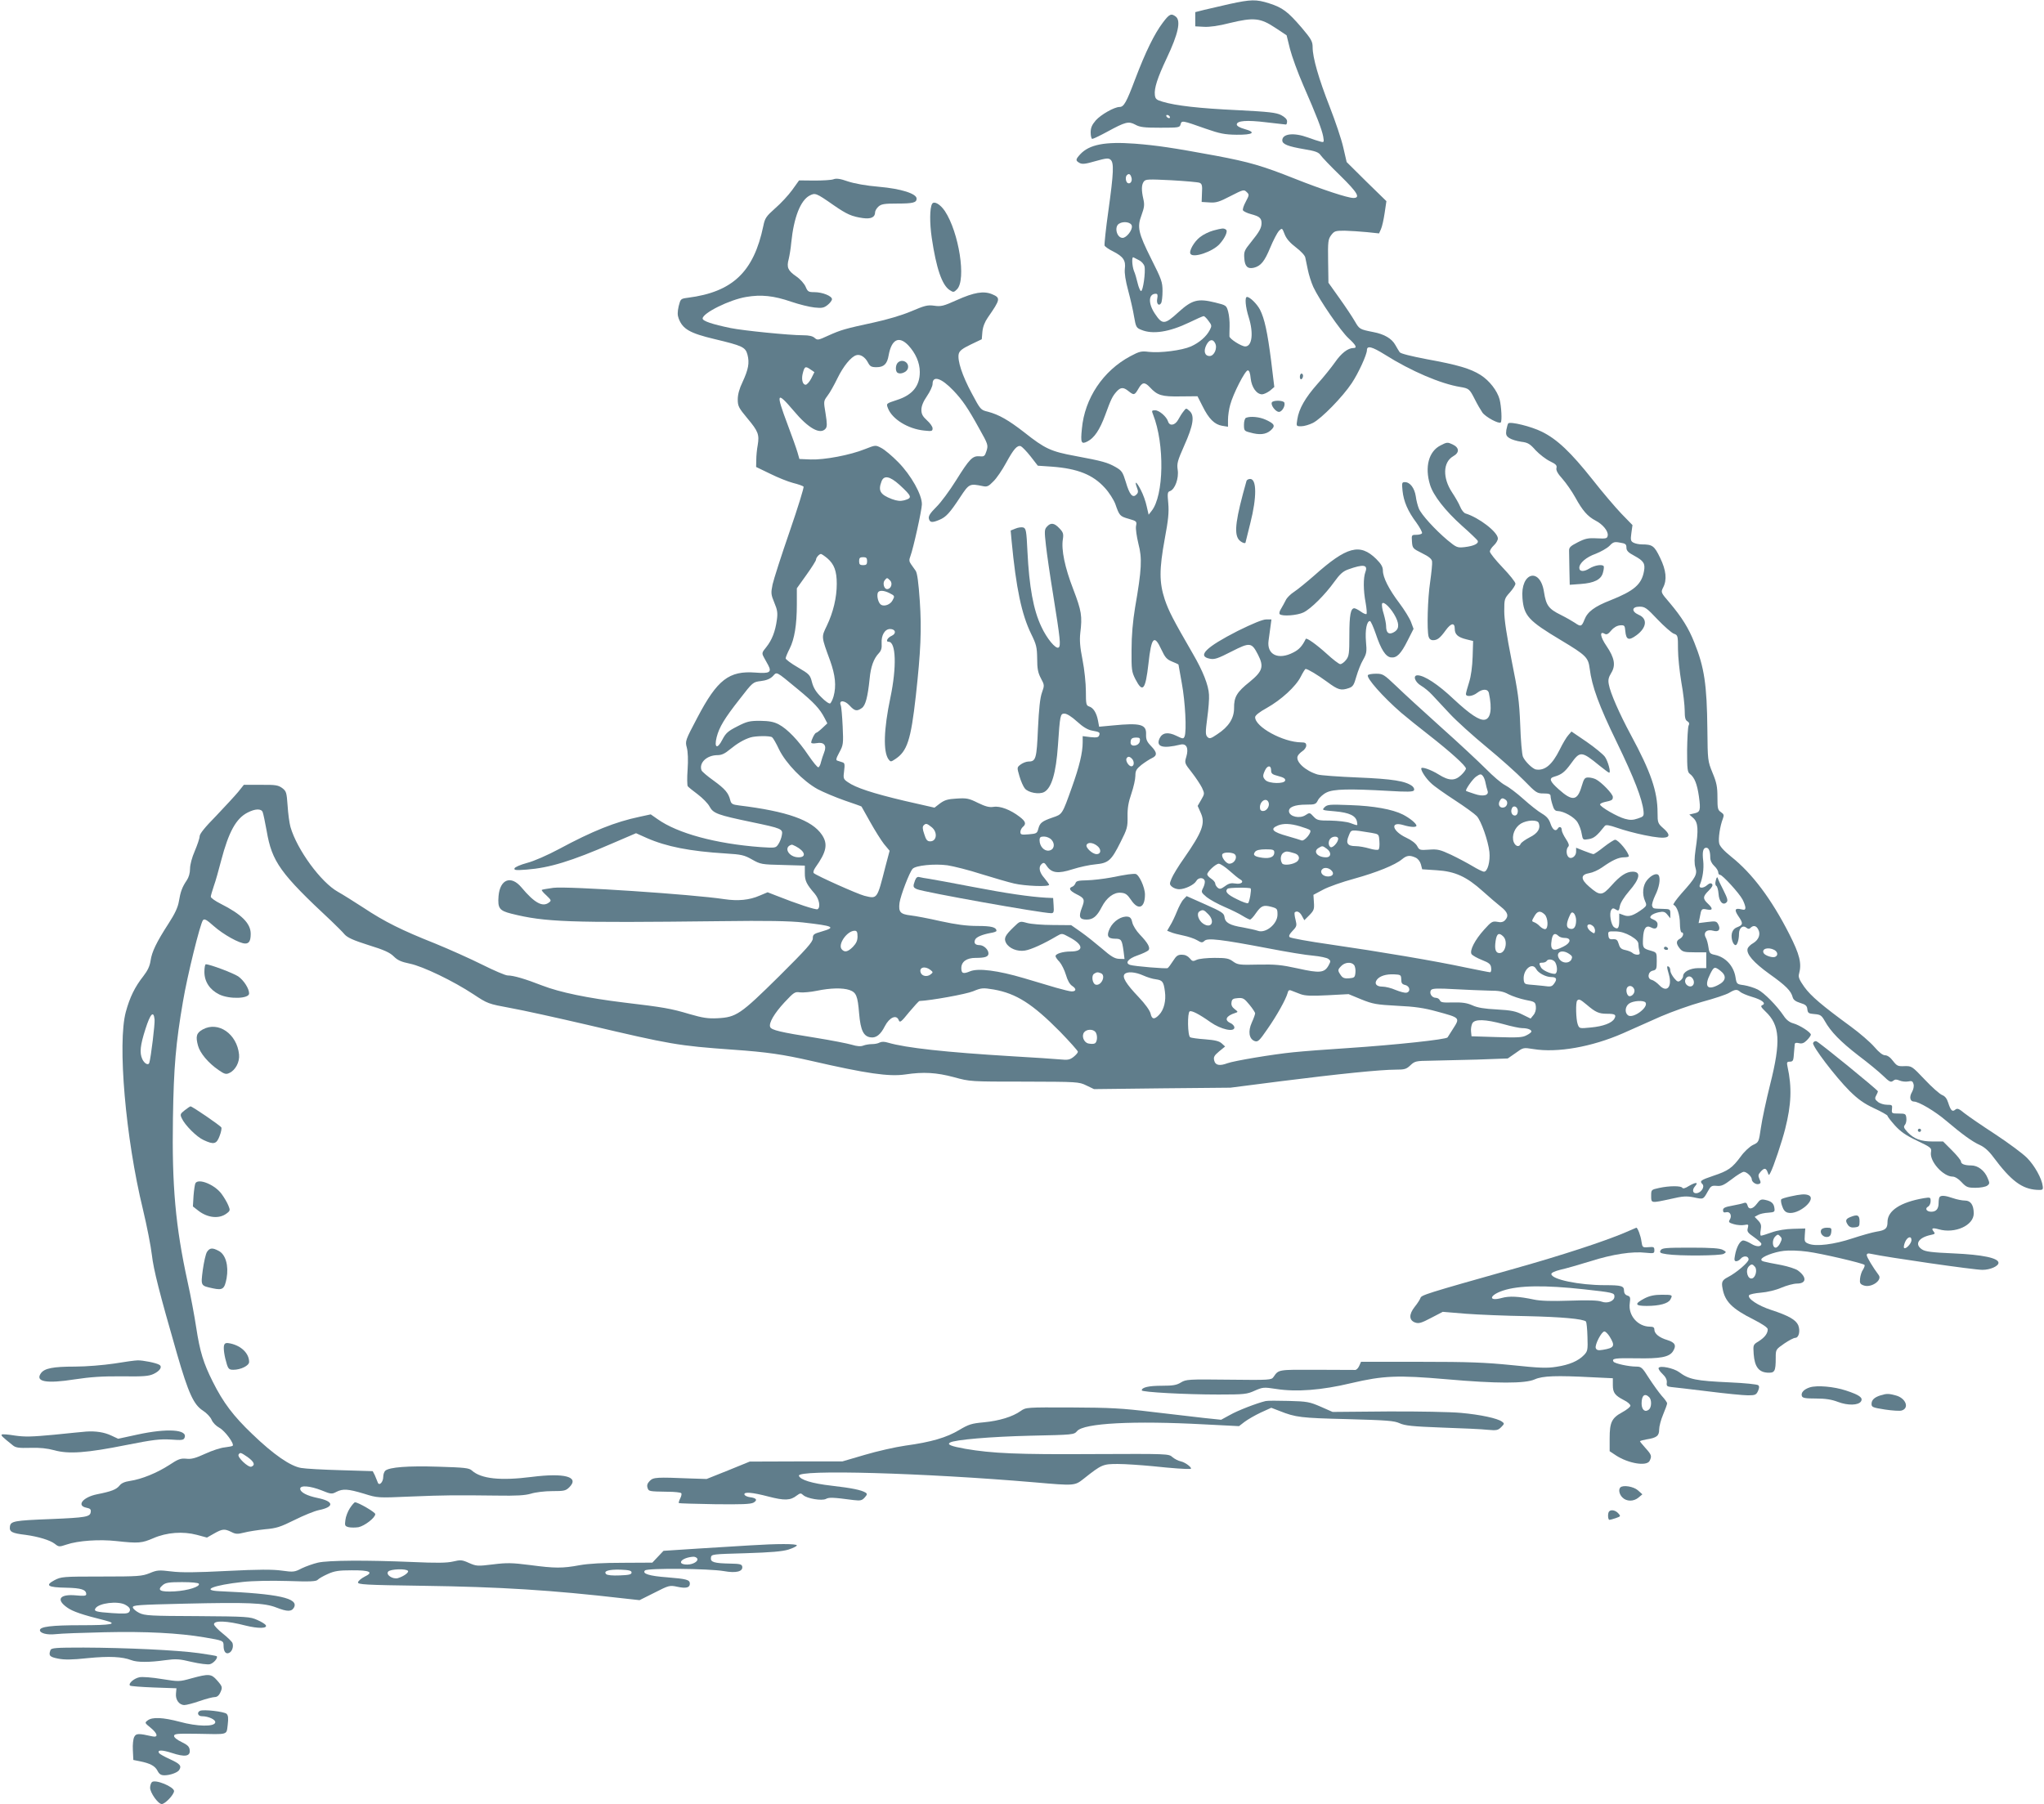 <?xml version="1.0" standalone="no"?>
<!DOCTYPE svg PUBLIC "-//W3C//DTD SVG 20010904//EN"
 "http://www.w3.org/TR/2001/REC-SVG-20010904/DTD/svg10.dtd">
<svg version="1.0" xmlns="http://www.w3.org/2000/svg"
 width="1280pt" height="1130pt" viewBox="0 0 1280 1130"
 preserveAspectRatio="xMidYMid meet">
<g transform="translate(0,1130) scale(0.1,-0.1)"
fill="#607d8b" stroke="none">
<path d="M7700 11275 c-58 -13 -130 -30 -160 -37 l-55 -14 0 -45 0 -44 55 -3
c35 -2 93 6 162 24 149 36 191 32 284 -30 l71 -47 21 -85 c12 -47 49 -149 83
-227 86 -197 116 -276 125 -321 6 -37 6 -39 -17 -33 -13 3 -49 15 -79 26 -87
32 -160 24 -160 -18 0 -24 34 -38 140 -56 67 -11 88 -19 100 -37 8 -12 63 -70
123 -128 109 -107 128 -140 82 -140 -35 0 -196 53 -365 120 -206 82 -286 105
-498 145 -271 50 -366 64 -504 75 -188 14 -287 -5 -344 -67 -29 -32 -30 -39
-3 -54 17 -9 38 -6 100 12 64 18 81 20 93 9 23 -18 20 -82 -13 -320 -16 -112
-26 -211 -24 -218 3 -7 27 -24 54 -37 63 -32 80 -57 73 -109 -3 -27 4 -73 21
-136 14 -52 31 -126 37 -164 11 -64 14 -70 45 -82 71 -30 175 -14 300 46 45
22 86 40 91 40 4 0 18 -13 30 -30 21 -27 21 -32 8 -57 -21 -41 -65 -79 -118
-103 -57 -25 -192 -42 -264 -34 -46 6 -59 3 -115 -27 -171 -91 -287 -264 -304
-455 -9 -88 -4 -99 35 -79 43 22 77 73 111 165 36 99 45 118 72 148 25 27 42
28 74 2 34 -27 38 -26 62 15 24 42 39 44 72 9 47 -51 75 -59 191 -57 l107 1
32 -63 c39 -79 75 -114 122 -122 l37 -6 0 44 c0 24 6 67 14 94 18 68 93 215
110 215 9 0 15 -17 18 -50 6 -56 37 -100 72 -100 12 1 33 11 49 23 l27 23 -20
165 c-23 179 -41 263 -70 320 -19 36 -63 79 -81 79 -15 0 -10 -62 11 -128 31
-99 21 -182 -22 -182 -24 0 -98 47 -99 63 0 6 0 35 1 63 1 29 -3 70 -9 92 -11
39 -12 40 -81 57 -109 27 -145 17 -231 -61 -85 -78 -100 -79 -146 -10 -44 65
-42 126 5 126 11 0 13 -8 9 -30 -7 -32 10 -51 24 -29 5 8 9 42 9 76 0 56 -6
73 -70 200 -83 166 -90 200 -61 277 17 47 19 64 11 99 -13 57 -12 90 3 110 11
15 29 15 172 8 88 -5 168 -12 177 -16 15 -6 18 -18 15 -64 l-2 -56 49 -3 c41
-3 61 3 132 40 80 41 84 42 101 25 17 -16 16 -19 -6 -61 -13 -24 -21 -48 -17
-54 4 -6 26 -17 49 -23 53 -14 67 -25 67 -56 0 -31 -13 -54 -67 -121 -40 -49
-44 -59 -41 -99 3 -52 21 -69 60 -60 44 11 67 40 103 127 19 46 44 93 54 104
20 19 20 19 36 -22 11 -28 34 -54 71 -82 29 -22 56 -50 58 -63 3 -12 10 -47
16 -77 6 -30 21 -78 34 -107 38 -82 172 -277 221 -322 47 -43 56 -61 30 -61
-34 0 -76 -33 -114 -88 -22 -31 -71 -93 -111 -137 -76 -86 -116 -155 -126
-222 -7 -43 -7 -43 25 -43 18 0 51 10 73 21 53 27 186 163 243 249 42 63 95
179 95 207 0 30 32 22 112 -28 165 -104 350 -183 473 -203 54 -9 58 -13 90
-76 15 -30 37 -68 48 -84 20 -28 103 -73 115 -62 9 9 4 100 -7 144 -15 55 -64
118 -119 153 -63 40 -144 64 -337 99 -99 19 -164 35 -170 44 -5 8 -18 28 -27
45 -22 40 -69 68 -138 81 -86 17 -87 18 -116 68 -15 26 -58 91 -96 144 l-69
97 -2 134 c-2 124 0 138 19 164 20 26 26 28 85 28 35 -1 98 -5 139 -9 l76 -8
12 27 c7 15 17 60 23 101 l11 74 -125 122 -124 123 -21 91 c-11 50 -50 165
-85 255 -69 176 -107 308 -107 373 0 36 -8 51 -69 123 -87 101 -119 125 -203
152 -82 26 -114 25 -248 -4z m-615 -1086 c8 -23 -7 -45 -24 -35 -12 8 -15 39
-4 49 12 12 22 7 28 -14z m3 -305 c4 -26 -34 -74 -58 -74 -37 0 -54 70 -22 89
29 18 77 9 80 -15z m45 -214 c15 -7 30 -24 34 -38 8 -33 -9 -158 -22 -155 -5
1 -15 24 -21 50 -6 26 -16 61 -23 76 -12 32 -15 91 -3 85 4 -2 19 -10 35 -18z
m476 -519 c17 -30 -5 -81 -34 -81 -31 0 -40 31 -20 70 18 34 40 39 54 11z"/>
<path d="M7281 11157 c-52 -69 -107 -181 -172 -352 -55 -146 -71 -175 -98
-175 -33 0 -117 -48 -149 -84 -24 -28 -32 -46 -32 -76 0 -22 5 -40 10 -40 6 0
48 20 94 45 114 62 133 67 176 44 28 -16 57 -19 156 -19 116 0 122 1 127 21 7
26 10 25 157 -27 89 -31 119 -37 194 -38 104 -1 125 15 49 36 -29 8 -48 19
-48 28 0 24 61 29 184 14 64 -7 119 -14 124 -14 4 0 7 9 7 20 0 13 -13 26 -37
39 -32 16 -77 21 -273 31 -238 11 -388 28 -470 53 -38 11 -45 17 -48 42 -5 42
16 107 74 230 73 154 90 235 57 261 -29 22 -40 17 -82 -39z m44 -587 c3 -5 2
-10 -4 -10 -5 0 -13 5 -16 10 -3 6 -2 10 4 10 5 0 13 -4 16 -10z"/>
<path d="M5219 10177 c-13 -5 -67 -8 -119 -8 l-96 1 -43 -60 c-24 -33 -72 -85
-107 -115 -56 -50 -64 -61 -74 -111 -60 -287 -192 -413 -472 -449 -46 -6 -46
-7 -58 -53 -8 -36 -8 -56 0 -77 25 -66 69 -92 225 -129 175 -42 193 -50 206
-98 13 -51 6 -91 -31 -171 -20 -41 -30 -78 -30 -109 0 -42 6 -53 60 -118 68
-81 76 -102 65 -168 -5 -26 -9 -67 -9 -92 l-1 -45 87 -42 c48 -24 113 -50 144
-58 32 -8 61 -18 66 -23 4 -4 -35 -130 -87 -281 -52 -150 -100 -300 -107 -332
-11 -54 -10 -63 11 -114 19 -45 22 -64 16 -107 -10 -74 -31 -127 -66 -171 -29
-35 -29 -39 -15 -65 8 -15 20 -37 27 -49 23 -44 8 -53 -79 -46 -167 13 -240
-44 -365 -282 -76 -144 -77 -147 -66 -188 7 -26 9 -77 5 -137 -4 -52 -3 -100
1 -105 5 -6 33 -29 63 -51 30 -23 64 -57 74 -77 23 -42 50 -52 261 -96 191
-40 199 -43 191 -83 -3 -18 -13 -43 -22 -56 -16 -24 -18 -24 -112 -18 -279 21
-519 86 -644 175 l-43 30 -69 -15 c-153 -32 -295 -89 -505 -202 -71 -38 -157
-76 -200 -87 -41 -11 -76 -26 -79 -34 -4 -12 9 -13 76 -8 143 11 278 52 536
164 l149 64 67 -30 c123 -54 268 -83 495 -97 98 -6 116 -10 165 -38 53 -30 60
-31 193 -34 l137 -4 0 -47 c0 -48 10 -69 62 -129 28 -33 38 -85 18 -97 -10 -6
-131 34 -259 85 l-54 21 -50 -21 c-64 -28 -135 -35 -222 -22 -197 30 -978 82
-1069 71 -38 -5 -71 -11 -73 -13 -3 -3 10 -18 29 -35 30 -29 32 -32 16 -44
-40 -31 -91 -3 -173 95 -65 77 -134 51 -143 -55 -6 -76 5 -91 80 -110 212 -53
354 -58 1308 -47 292 4 436 1 518 -8 194 -22 210 -30 117 -57 -49 -14 -55 -18
-55 -43 0 -22 -39 -66 -212 -238 -241 -238 -267 -256 -385 -262 -59 -3 -92 2
-175 26 -117 35 -164 43 -408 72 -230 28 -404 64 -515 107 -105 41 -179 63
-216 63 -14 0 -86 31 -160 68 -74 37 -206 96 -294 132 -209 83 -316 136 -450
225 -60 39 -132 84 -159 99 -106 59 -256 264 -297 406 -7 25 -15 85 -18 134
-6 83 -8 90 -34 110 -25 18 -42 21 -134 20 l-106 0 -36 -45 c-20 -24 -82 -91
-138 -150 -70 -71 -103 -112 -103 -128 0 -12 -14 -53 -30 -91 -18 -41 -30 -86
-30 -112 0 -27 -8 -54 -21 -73 -28 -41 -39 -71 -49 -132 -6 -36 -25 -77 -64
-137 -77 -119 -105 -178 -113 -233 -5 -34 -18 -62 -45 -97 -53 -67 -85 -132
-110 -224 -53 -195 -2 -790 107 -1237 25 -104 50 -233 56 -285 11 -95 46 -233
158 -622 71 -245 104 -317 162 -354 22 -14 47 -40 54 -57 8 -19 29 -40 50 -51
34 -19 94 -100 82 -112 -3 -3 -25 -7 -49 -10 -25 -2 -80 -20 -123 -40 -61 -28
-87 -35 -119 -31 -35 3 -50 -2 -107 -40 -76 -49 -171 -88 -244 -99 -34 -5 -55
-14 -67 -30 -20 -24 -50 -36 -141 -54 -88 -18 -130 -71 -66 -84 24 -5 30 -10
27 -28 -4 -29 -31 -34 -248 -43 -234 -9 -254 -13 -258 -48 -4 -32 13 -41 98
-51 80 -11 153 -33 183 -56 25 -20 28 -20 73 -5 73 25 207 34 314 22 137 -15
158 -13 230 18 85 37 186 44 273 21 l63 -17 44 25 c53 30 66 31 109 10 27 -14
39 -14 79 -4 26 7 85 16 131 21 73 6 98 15 185 58 56 28 124 56 153 62 98 20
95 55 -8 76 -68 14 -109 36 -109 58 0 23 61 18 133 -10 59 -24 65 -25 93 -10
41 21 73 19 173 -11 86 -27 86 -27 291 -18 219 9 282 9 540 6 125 -2 177 1
215 12 28 9 87 16 133 16 75 0 85 2 108 25 64 65 -31 90 -236 64 -197 -25
-317 -12 -375 40 -17 16 -45 19 -212 24 -189 6 -304 -3 -330 -25 -7 -6 -13
-23 -13 -38 0 -35 -27 -61 -35 -34 -4 11 -12 30 -18 44 l-13 25 -199 6 c-110
3 -222 9 -249 14 -67 11 -172 83 -307 213 -118 113 -181 196 -247 328 -58 116
-80 187 -103 337 -11 73 -35 202 -54 287 -76 348 -99 603 -92 1026 5 322 18
470 63 732 27 161 108 488 125 508 9 11 22 4 68 -37 60 -53 160 -109 197 -109
24 0 34 17 34 61 0 65 -57 122 -188 188 -34 17 -62 37 -62 44 0 7 9 37 19 67
11 30 31 102 46 160 47 179 93 263 165 300 48 25 86 26 95 3 4 -10 15 -63 25
-118 33 -193 85 -266 406 -565 32 -31 70 -68 82 -83 18 -20 55 -37 150 -67 98
-30 134 -47 158 -71 24 -24 47 -34 100 -45 83 -17 273 -109 399 -192 89 -59
92 -60 232 -86 79 -14 295 -62 480 -105 527 -124 567 -131 913 -156 215 -15
314 -30 490 -70 348 -80 487 -100 590 -85 113 17 194 12 303 -17 102 -28 103
-28 442 -28 333 -1 341 -1 388 -24 l48 -23 427 5 427 4 320 41 c357 45 620 72
716 72 55 0 66 3 92 28 27 25 34 27 125 28 53 1 184 4 291 7 l193 7 49 34 c48
35 48 35 111 25 149 -25 366 13 562 99 61 27 167 74 236 105 70 30 187 72 260
92 74 20 150 45 168 56 39 23 50 24 71 5 9 -7 41 -21 72 -30 62 -18 92 -41 65
-52 -12 -5 -9 -12 19 -39 92 -86 98 -188 30 -458 -25 -100 -51 -222 -58 -272
-13 -89 -13 -90 -50 -107 -20 -10 -54 -41 -76 -72 -54 -73 -79 -90 -172 -121
-80 -27 -87 -33 -68 -52 15 -15 -4 -49 -31 -56 -29 -7 -37 18 -15 43 24 27 3
26 -41 0 -20 -13 -35 -17 -39 -10 -8 13 -81 13 -145 -1 -50 -11 -50 -11 -50
-50 0 -46 -2 -46 122 -19 77 18 99 19 145 10 61 -13 59 -14 88 38 18 33 24 37
56 34 29 -3 45 5 94 42 32 25 66 46 75 46 18 0 50 -30 50 -47 0 -17 28 -36 45
-29 12 4 13 10 3 31 -9 21 -8 28 7 45 23 26 34 25 44 -2 8 -22 8 -22 18 -3 19
35 72 194 92 273 39 153 43 262 15 390 -6 28 -4 32 15 32 16 0 21 7 23 28 1
15 3 36 4 47 1 11 2 26 3 34 1 9 9 11 26 7 19 -5 32 0 50 18 14 14 25 30 25
35 0 15 -70 60 -110 71 -23 6 -44 22 -60 47 -44 65 -122 144 -163 165 -22 11
-61 23 -86 27 -45 6 -46 7 -53 51 -12 71 -63 125 -129 139 -30 6 -35 11 -40
46 -3 22 -10 50 -17 62 -18 32 7 55 47 43 35 -10 48 9 30 42 -10 18 -17 19
-66 13 l-56 -7 8 39 c9 51 11 53 45 46 37 -7 38 6 5 37 -33 31 -32 45 6 82 21
21 27 34 20 41 -7 7 -16 5 -29 -6 -25 -23 -57 -23 -47 1 18 43 26 101 21 149
-7 57 -1 83 19 83 16 0 25 -22 25 -61 0 -19 9 -38 25 -53 14 -13 25 -31 25
-40 0 -9 5 -16 12 -16 14 0 118 -113 140 -154 9 -17 17 -39 18 -50 0 -15 -5
-17 -25 -12 -40 10 -46 -2 -20 -41 32 -46 31 -56 -4 -70 -20 -7 -31 -20 -36
-41 -6 -30 8 -72 24 -72 10 0 21 35 21 71 0 36 24 56 45 39 12 -10 19 -10 27
-2 18 18 36 14 48 -9 17 -30 4 -65 -30 -86 -17 -9 -33 -25 -36 -35 -10 -33 37
-87 137 -159 103 -73 135 -106 145 -145 4 -16 18 -27 47 -36 34 -10 43 -18 45
-40 3 -24 8 -27 45 -30 37 -3 44 -8 64 -43 38 -68 99 -130 210 -216 60 -45
129 -102 155 -127 40 -39 49 -43 63 -32 12 10 21 10 40 2 14 -6 38 -9 54 -6
23 5 29 2 34 -17 4 -13 -1 -34 -10 -50 -18 -30 -12 -59 13 -59 29 0 131 -60
200 -119 103 -87 165 -132 212 -153 29 -13 57 -38 85 -76 111 -149 179 -199
272 -205 37 -2 40 0 37 23 -5 47 -51 130 -99 178 -27 27 -116 93 -198 147 -83
54 -169 113 -193 132 -35 29 -45 33 -58 22 -18 -15 -28 -6 -44 44 -8 26 -20
41 -38 48 -15 6 -64 49 -108 96 -81 85 -82 86 -127 85 -42 -2 -48 1 -73 33
-16 22 -35 35 -49 35 -15 0 -38 18 -68 53 -25 29 -91 86 -147 127 -179 131
-249 190 -291 248 -31 44 -39 62 -33 82 18 66 4 121 -61 249 -112 220 -232
380 -364 485 -46 37 -71 65 -75 83 -7 29 5 109 23 155 8 22 7 28 -12 41 -20
13 -22 23 -22 93 0 65 -5 92 -31 154 -30 74 -30 77 -32 270 -3 283 -19 390
-82 546 -35 89 -79 159 -154 248 -56 65 -56 66 -41 96 25 48 19 108 -19 186
-36 75 -48 84 -114 84 -18 0 -42 5 -53 11 -17 9 -19 17 -13 60 l7 50 -70 72
c-38 40 -120 136 -181 214 -135 170 -221 252 -317 299 -66 33 -197 65 -210 52
-3 -3 -8 -21 -12 -41 -4 -29 -1 -38 19 -51 13 -9 47 -19 74 -23 42 -5 55 -13
91 -54 24 -25 64 -56 89 -68 37 -18 45 -26 41 -42 -4 -14 7 -35 37 -68 23 -26
60 -79 81 -117 45 -82 77 -119 127 -145 45 -23 80 -66 76 -93 -3 -19 -9 -21
-68 -18 -55 3 -73 -1 -120 -25 -47 -24 -55 -32 -54 -55 0 -16 1 -69 2 -119 l2
-92 68 5 c86 6 129 28 140 71 5 17 7 35 5 40 -8 14 -56 7 -90 -14 -35 -22 -63
-20 -63 4 0 30 43 67 102 88 33 13 72 35 87 50 23 24 31 27 66 20 34 -5 40
-10 40 -31 0 -19 11 -31 49 -51 59 -32 70 -49 61 -97 -15 -83 -62 -123 -210
-182 -100 -39 -144 -72 -163 -122 -17 -43 -23 -45 -60 -19 -15 10 -55 33 -89
50 -75 37 -91 59 -104 142 -24 159 -149 124 -135 -38 9 -110 37 -141 241 -263
158 -95 171 -108 180 -178 14 -111 57 -230 170 -462 109 -225 159 -355 167
-430 3 -32 1 -35 -36 -47 -29 -10 -48 -11 -80 -2 -46 12 -156 75 -156 90 0 5
12 11 28 15 47 10 52 13 52 32 0 19 -70 92 -107 111 -12 6 -33 11 -47 11 -22
0 -27 -7 -41 -54 -27 -93 -58 -97 -144 -20 -56 50 -63 69 -28 79 46 13 66 29
104 81 58 81 66 81 181 -13 29 -23 55 -43 59 -43 12 0 -7 72 -27 100 -12 16
-63 58 -115 94 l-94 64 -19 -22 c-11 -11 -36 -53 -55 -92 -47 -94 -92 -132
-147 -124 -21 2 -70 50 -83 80 -6 14 -14 104 -17 200 -6 151 -14 206 -54 404
-31 157 -46 254 -46 308 0 75 1 79 35 117 19 21 35 46 35 55 0 10 -36 55 -80
101 -44 46 -80 91 -80 100 0 9 11 26 25 39 14 13 25 32 25 43 0 40 -118 131
-203 157 -10 3 -25 22 -33 42 -8 20 -31 60 -51 90 -60 91 -57 189 7 226 41 23
39 54 -3 74 -32 15 -36 15 -76 -6 -74 -37 -100 -135 -66 -246 20 -67 95 -163
201 -258 49 -43 92 -85 97 -92 10 -18 -22 -34 -81 -41 -46 -5 -51 -3 -108 44
-77 65 -164 160 -179 198 -7 17 -16 51 -19 76 -8 52 -36 89 -68 89 -19 0 -20
-4 -15 -54 7 -67 33 -128 87 -200 22 -31 38 -61 35 -66 -3 -6 -20 -10 -36 -10
-29 0 -30 -1 -27 -42 3 -42 5 -44 63 -73 43 -21 61 -36 63 -52 2 -13 -4 -70
-12 -128 -16 -105 -21 -299 -10 -342 4 -15 14 -23 28 -23 27 0 44 13 80 63 33
45 56 49 56 8 0 -35 20 -53 74 -66 l41 -10 -3 -98 c-2 -62 -10 -122 -22 -160
-11 -34 -20 -68 -20 -74 0 -20 42 -15 70 7 35 27 68 26 74 -2 21 -99 11 -159
-26 -166 -33 -6 -92 33 -195 129 -97 92 -184 149 -226 149 -31 0 -17 -42 22
-65 19 -11 51 -37 70 -58 20 -21 70 -75 111 -119 41 -44 145 -138 230 -208 85
-70 190 -164 234 -209 75 -77 81 -81 122 -81 34 0 44 -4 44 -16 0 -9 5 -34 12
-55 8 -29 17 -39 32 -39 39 -1 105 -38 125 -71 11 -18 23 -50 26 -72 7 -39 8
-39 44 -33 33 5 52 21 101 83 7 8 27 5 79 -13 39 -14 114 -34 168 -45 148 -31
187 -17 119 43 -34 30 -36 35 -36 97 0 134 -42 256 -168 489 -71 132 -128 262
-137 314 -6 29 -2 45 15 73 29 47 21 94 -30 169 -39 57 -45 96 -11 76 12 -7
22 -2 41 21 16 19 36 30 55 32 28 2 30 -1 33 -35 5 -56 21 -63 70 -27 64 47
71 104 14 128 -47 21 -44 51 5 51 34 0 45 -8 113 -80 41 -43 87 -83 101 -89
26 -9 27 -12 27 -98 0 -48 10 -141 21 -207 12 -65 21 -145 21 -177 0 -44 4
-60 17 -67 11 -7 14 -15 7 -28 -4 -11 -8 -80 -9 -154 0 -117 2 -137 18 -148
28 -21 45 -63 56 -141 12 -87 8 -98 -30 -106 l-30 -7 26 -23 c29 -28 32 -72
13 -197 -8 -56 -8 -88 -1 -112 13 -42 3 -62 -86 -161 -34 -39 -57 -71 -51 -73
21 -7 40 -62 40 -117 0 -30 5 -55 10 -55 18 0 11 -29 -10 -40 -25 -13 -25 -31
-1 -61 17 -21 28 -24 93 -24 l73 0 0 -49 0 -50 -51 0 c-52 -1 -94 -24 -94 -51
0 -7 -7 -19 -16 -26 -14 -11 -20 -10 -40 14 -13 16 -24 37 -24 47 0 10 -4 22
-10 25 -13 8 -13 -1 1 -49 22 -78 -13 -117 -60 -67 -15 16 -36 30 -46 33 -31
5 -27 51 5 58 23 5 25 11 25 60 0 54 0 54 -37 65 -50 14 -52 18 -49 78 3 63
19 84 50 68 26 -14 41 -7 41 20 0 12 -10 23 -26 29 -21 9 -24 13 -14 25 7 8
28 17 48 21 29 6 39 3 54 -16 l18 -22 0 29 c0 28 -2 29 -47 30 -63 2 -60 1
-67 19 -3 8 6 37 19 65 25 49 35 105 22 126 -11 17 -45 3 -72 -29 -28 -33 -33
-89 -13 -133 11 -24 9 -29 -12 -46 -58 -43 -88 -54 -120 -42 l-30 11 0 -43 c0
-49 -9 -60 -33 -42 -19 15 -31 87 -17 107 7 12 13 13 29 3 17 -11 20 -8 25 22
4 21 27 57 57 92 69 79 77 123 23 123 -39 0 -78 -25 -132 -86 -59 -66 -72 -67
-140 -8 -55 47 -55 76 1 85 20 3 56 19 80 36 62 44 102 63 137 63 16 0 30 3
30 6 0 24 -65 104 -86 104 -6 0 -38 -20 -70 -45 -31 -25 -61 -45 -65 -45 -5 0
-31 9 -59 20 l-50 20 0 -25 c0 -29 -31 -50 -48 -33 -15 15 -15 51 -1 65 7 7 3
21 -15 48 -14 21 -26 46 -26 56 0 20 -15 25 -25 9 -13 -21 -32 -8 -45 30 -10
30 -24 46 -54 64 -23 13 -75 54 -116 91 -41 37 -93 76 -115 87 -22 11 -76 57
-120 102 -44 44 -170 162 -280 260 -110 99 -237 215 -281 258 -78 74 -84 78
-127 78 -25 0 -48 -4 -51 -9 -11 -17 94 -136 208 -235 34 -29 112 -92 174
-140 133 -104 232 -193 232 -210 0 -7 -13 -25 -30 -41 -39 -37 -76 -37 -141 4
-50 31 -109 51 -109 37 0 -17 31 -64 62 -92 18 -18 85 -65 148 -106 63 -41
125 -86 138 -100 28 -31 71 -154 79 -224 6 -59 -11 -124 -34 -124 -8 0 -41 16
-72 35 -32 19 -92 51 -134 71 -69 32 -84 36 -138 32 -57 -4 -61 -3 -74 22 -9
17 -36 38 -69 53 -89 42 -103 104 -18 79 46 -14 82 -15 82 -4 0 14 -42 48 -85
70 -66 33 -182 54 -330 59 -129 5 -142 4 -160 -13 -18 -19 -17 -19 65 -26 91
-8 132 -28 138 -67 4 -25 7 -24 -43 -6 -22 8 -77 14 -123 15 -76 0 -85 2 -107
26 -23 25 -24 25 -50 8 -35 -23 -98 -10 -103 22 -4 28 35 44 108 44 55 0 61 2
74 29 8 15 32 37 53 47 44 22 142 24 389 10 116 -7 153 -6 158 3 5 7 0 18 -10
27 -43 32 -123 45 -341 54 -120 5 -234 13 -253 19 -76 23 -137 80 -124 114 3
9 17 23 30 32 13 8 24 24 24 35 0 16 -7 20 -32 20 -113 1 -289 97 -288 158 0
11 28 33 72 57 91 51 183 135 214 197 13 26 27 48 30 48 13 0 75 -37 135 -81
69 -51 86 -56 136 -39 26 9 32 20 47 73 10 34 28 81 42 104 22 39 24 50 18
115 -6 72 5 128 25 128 5 0 21 -36 36 -79 33 -99 62 -145 96 -149 36 -4 62 22
104 106 l37 73 -16 43 c-9 24 -42 77 -72 117 -66 87 -104 162 -104 205 0 23
-11 42 -42 73 -102 100 -184 78 -388 -104 -47 -41 -103 -87 -126 -102 -22 -14
-46 -38 -52 -52 -7 -14 -20 -38 -29 -53 -10 -15 -14 -30 -9 -35 15 -15 110 -8
149 11 47 23 135 111 193 192 34 47 53 65 86 77 97 35 126 30 108 -17 -13 -36
-13 -114 2 -192 6 -35 9 -67 5 -70 -3 -3 -19 3 -35 15 -17 12 -35 21 -41 21
-23 0 -31 -44 -31 -168 0 -116 -2 -132 -21 -156 -11 -14 -27 -26 -36 -26 -8 0
-47 30 -86 66 -63 57 -126 102 -130 92 -22 -45 -42 -67 -78 -85 -94 -49 -167
-14 -155 74 3 24 9 63 12 88 l6 45 -33 0 c-22 0 -85 -26 -178 -72 -198 -101
-257 -158 -175 -174 30 -6 50 1 136 45 116 59 126 58 166 -20 38 -74 29 -103
-51 -169 -82 -65 -100 -96 -99 -166 0 -63 -33 -116 -105 -163 -41 -28 -49 -30
-62 -17 -12 13 -13 28 -1 118 8 57 13 123 11 147 -3 59 -38 148 -101 256 -126
218 -150 265 -176 340 -35 107 -35 189 0 380 22 118 27 165 22 222 -6 63 -5
72 11 77 31 11 56 80 48 133 -6 40 -1 57 41 152 57 127 66 187 34 216 -22 20
-22 20 -38 -1 -10 -12 -25 -36 -34 -53 -19 -35 -53 -42 -63 -12 -9 31 -56 71
-81 71 -22 0 -23 -2 -13 -27 73 -184 68 -508 -10 -604 l-18 -23 -12 52 c-6 29
-22 75 -37 103 -27 53 -42 62 -24 14 9 -23 8 -32 -4 -43 -23 -24 -43 0 -66 79
-19 62 -25 71 -63 93 -51 29 -82 38 -254 70 -152 28 -189 45 -319 148 -99 77
-159 111 -227 129 -46 11 -47 13 -101 114 -61 113 -92 209 -82 249 5 19 23 33
75 58 l69 33 4 47 c3 31 15 62 34 89 79 114 81 123 27 146 -53 22 -113 12
-222 -37 -82 -37 -98 -41 -140 -35 -43 6 -60 1 -145 -35 -59 -25 -151 -52
-234 -70 -180 -39 -205 -46 -285 -82 -63 -29 -68 -30 -85 -15 -13 12 -36 17
-73 17 -86 0 -374 29 -453 45 -116 24 -176 44 -176 60 0 34 169 118 273 135
93 16 172 8 282 -30 50 -17 115 -33 145 -36 47 -5 59 -3 83 16 15 12 27 28 27
36 0 20 -60 44 -110 44 -37 0 -42 3 -55 34 -9 20 -34 48 -59 65 -52 36 -61 56
-47 108 5 21 13 67 16 103 16 159 58 265 115 295 35 18 40 17 150 -60 84 -58
114 -71 183 -81 51 -7 77 5 77 36 0 9 9 25 21 36 18 16 37 19 118 19 100 0
121 6 121 31 0 31 -98 62 -235 74 -82 7 -154 20 -196 34 -48 17 -72 20 -90 13z
m468 -1039 c47 -50 73 -110 73 -168 0 -88 -46 -144 -142 -175 -70 -23 -69 -22
-57 -53 26 -67 125 -129 227 -139 47 -5 52 -4 52 14 0 11 -16 33 -35 50 -27
25 -35 39 -35 66 0 23 11 51 35 86 19 28 35 62 35 76 0 55 55 38 131 -42 56
-59 90 -108 162 -239 54 -96 56 -102 45 -138 -11 -34 -15 -37 -44 -34 -44 3
-62 -15 -147 -151 -40 -64 -95 -139 -124 -167 -39 -39 -50 -57 -46 -73 6 -25
21 -26 66 -7 41 17 65 43 130 142 56 85 59 86 142 69 26 -6 36 -1 66 30 20 19
55 71 79 115 48 88 70 113 93 105 8 -4 36 -32 61 -64 l45 -58 88 -6 c161 -12
257 -50 332 -133 26 -28 55 -74 65 -100 26 -75 29 -78 85 -94 49 -14 51 -16
45 -45 -3 -17 4 -65 15 -111 24 -91 21 -159 -21 -400 -14 -86 -22 -174 -22
-264 -1 -126 1 -138 24 -184 46 -89 63 -69 82 98 18 166 36 185 81 87 23 -49
33 -61 67 -75 22 -9 40 -17 40 -19 0 -2 10 -55 21 -118 21 -113 31 -298 17
-332 -7 -16 -10 -16 -51 4 -53 26 -89 20 -106 -17 -23 -52 20 -65 131 -38 38
9 53 -22 37 -76 -12 -39 -11 -41 34 -98 25 -32 54 -76 64 -96 17 -37 17 -38
-5 -76 l-22 -38 20 -45 c29 -64 9 -118 -105 -282 -35 -49 -70 -107 -78 -127
-14 -33 -14 -38 2 -52 10 -9 30 -16 45 -16 37 0 94 28 107 51 12 23 45 25 53
3 3 -8 -1 -28 -9 -44 -14 -28 -14 -29 21 -59 20 -16 71 -44 113 -62 42 -18 93
-43 113 -56 21 -13 42 -23 46 -23 5 0 22 18 36 39 34 48 47 54 97 41 37 -10
39 -13 39 -49 0 -59 -75 -120 -124 -101 -14 5 -56 14 -93 21 -82 13 -111 30
-115 65 -3 24 -16 33 -120 79 l-117 52 -20 -21 c-11 -11 -29 -46 -41 -76 -12
-30 -31 -70 -42 -87 l-19 -33 23 -9 c13 -6 48 -15 78 -21 30 -6 69 -19 86 -29
28 -17 33 -17 47 -4 19 19 104 9 398 -47 113 -22 240 -43 282 -46 43 -4 85
-13 95 -20 16 -12 16 -15 2 -41 -26 -47 -55 -50 -193 -19 -105 23 -141 26
-249 24 -117 -3 -128 -1 -157 20 -26 19 -43 22 -115 22 -47 0 -97 -5 -112 -12
-23 -11 -28 -10 -44 10 -12 14 -29 22 -49 22 -25 0 -35 -7 -55 -39 -14 -22
-29 -42 -34 -45 -9 -5 -206 11 -235 20 -34 11 -13 39 45 59 32 11 63 26 69 32
15 15 -2 46 -53 99 -23 24 -43 57 -47 75 -5 25 -13 35 -28 37 -39 6 -90 -27
-112 -71 -24 -49 -15 -67 34 -67 37 0 41 -7 51 -78 l6 -49 -34 1 c-27 1 -51
15 -107 64 -40 34 -100 82 -133 105 l-60 42 -116 1 c-64 0 -137 6 -161 13 -44
12 -44 12 -83 -26 -54 -52 -63 -70 -48 -99 19 -35 71 -56 119 -48 38 6 119 43
198 90 33 19 33 19 77 -5 92 -48 96 -91 10 -91 -48 0 -94 -14 -94 -29 0 -6 11
-22 25 -36 13 -15 31 -51 40 -81 10 -35 24 -60 40 -70 27 -18 25 -34 -4 -34
-11 0 -54 11 -97 23 -44 13 -134 40 -202 60 -162 48 -286 64 -337 43 -43 -18
-55 -14 -55 20 0 40 33 64 89 64 60 0 81 7 81 28 0 24 -30 52 -56 52 -26 0
-37 12 -28 33 6 17 43 33 97 43 20 3 37 9 37 13 0 23 -31 31 -119 31 -69 0
-134 9 -231 30 -74 17 -159 33 -187 36 -66 8 -77 21 -70 79 7 47 62 191 82
213 19 21 136 33 218 22 39 -6 135 -30 212 -55 78 -24 170 -51 205 -59 67 -16
220 -22 220 -8 -1 4 -14 23 -30 42 -33 37 -38 71 -16 89 12 10 18 7 31 -13 30
-45 71 -50 161 -21 44 14 108 28 144 31 82 8 99 23 157 139 42 83 45 95 44
160 -1 52 5 89 24 144 14 41 25 91 25 112 0 31 6 42 38 68 21 16 50 35 65 42
35 16 34 36 -5 76 -26 27 -32 41 -31 73 3 63 -35 73 -208 56 l-86 -8 -7 38
c-9 48 -29 81 -56 89 -18 6 -20 15 -20 95 0 49 -9 137 -21 197 -16 80 -19 123
-14 168 13 106 8 138 -44 274 -53 137 -76 248 -65 314 5 33 2 43 -22 68 -32
34 -54 37 -78 10 -16 -17 -16 -29 -6 -118 6 -54 26 -192 45 -308 45 -280 49
-321 34 -331 -18 -11 -74 57 -108 131 -50 105 -76 250 -87 472 -6 129 -9 143
-26 149 -11 3 -33 0 -49 -7 l-30 -12 6 -66 c28 -296 63 -460 122 -581 33 -67
37 -84 38 -155 0 -63 5 -89 23 -123 23 -43 23 -45 7 -90 -12 -33 -19 -102 -25
-225 -8 -189 -13 -207 -59 -207 -14 0 -37 -9 -50 -19 -23 -18 -23 -18 -7 -73
9 -31 24 -65 34 -77 21 -26 89 -39 121 -22 46 25 74 118 86 291 13 193 15 200
41 200 15 0 45 -19 78 -49 37 -34 67 -52 93 -57 49 -9 53 -11 46 -31 -5 -12
-16 -14 -55 -10 l-48 6 0 -38 c0 -66 -21 -152 -67 -281 -62 -174 -60 -170
-122 -191 -66 -23 -79 -33 -89 -71 -7 -28 -12 -30 -60 -34 -46 -4 -52 -2 -52
15 0 10 7 24 15 31 23 19 18 35 -20 64 -57 44 -123 69 -163 62 -28 -4 -50 2
-98 25 -56 28 -71 31 -132 27 -56 -3 -76 -9 -105 -30 l-35 -27 -189 43 c-198
47 -305 82 -354 117 -28 19 -29 24 -23 70 5 40 4 50 -10 54 -9 3 -23 7 -31 10
-12 3 -10 13 11 52 25 46 26 54 21 163 -3 63 -8 123 -12 132 -14 34 24 33 55
-1 32 -35 46 -38 77 -16 23 16 37 68 49 185 7 74 25 124 57 158 16 17 20 33
18 63 -3 50 20 89 53 89 34 0 41 -28 11 -42 -28 -12 -41 -38 -20 -38 46 0 51
-158 11 -349 -42 -200 -46 -339 -12 -387 13 -17 15 -17 42 1 75 49 98 119 129
395 31 281 37 416 25 595 -8 116 -16 176 -26 190 -8 11 -21 30 -29 41 -12 17
-13 27 -4 50 18 47 71 286 72 324 2 60 -68 184 -148 265 -38 39 -86 79 -106
89 -36 19 -36 19 -102 -7 -94 -38 -255 -68 -340 -65 l-71 3 -12 42 c-7 24 -35
103 -63 177 -74 197 -68 209 40 82 91 -109 166 -151 199 -111 10 12 10 31 0
94 -13 78 -13 78 12 112 15 19 42 68 62 109 37 76 85 135 118 145 25 8 55 -11
73 -45 13 -25 21 -30 54 -30 46 0 67 20 76 75 18 99 64 123 122 63z m-609
-154 l22 -15 -20 -40 c-11 -21 -27 -39 -35 -39 -18 0 -27 31 -19 67 12 49 17
52 52 27z m555 -721 c79 -73 82 -82 29 -97 -24 -6 -44 -4 -77 8 -73 28 -87 52
-65 110 15 41 52 34 113 -21z m-452 -460 c43 -37 59 -80 59 -160 0 -86 -22
-178 -62 -262 -35 -73 -36 -65 21 -221 32 -90 39 -157 21 -222 -6 -21 -16 -40
-21 -44 -6 -4 -32 14 -56 39 -33 32 -49 59 -58 93 -12 47 -16 51 -89 94 -42
24 -76 50 -76 56 0 7 11 34 25 61 30 60 45 148 45 278 l0 100 60 84 c33 46 60
89 60 95 0 13 20 36 31 36 4 0 22 -12 40 -27z m249 -18 c0 -20 -5 -25 -25 -25
-20 0 -25 5 -25 25 0 20 5 25 25 25 20 0 25 -5 25 -25z m144 -121 c18 -18 6
-54 -19 -54 -19 0 -29 38 -15 55 15 18 15 18 34 -1z m-4 -79 c34 -17 34 -19
19 -46 -13 -25 -49 -39 -70 -28 -18 9 -30 54 -22 76 7 17 37 16 73 -2z m3171
-152 c24 -49 19 -79 -18 -96 -28 -13 -43 1 -43 43 0 14 -7 47 -15 75 -9 27
-13 56 -10 64 8 20 59 -31 86 -86z m-3745 -450 c102 -84 138 -123 168 -181
l17 -33 -32 -30 c-17 -16 -34 -29 -38 -29 -8 0 -31 -45 -31 -61 0 -6 14 -7 33
-4 47 9 66 -14 48 -58 -7 -18 -16 -45 -20 -61 -3 -16 -11 -31 -16 -32 -6 -2
-33 32 -62 74 -63 94 -132 166 -187 195 -31 16 -59 21 -116 22 -66 0 -83 -4
-143 -35 -59 -30 -72 -42 -94 -84 -31 -61 -52 -51 -35 17 16 62 48 116 144
238 82 106 83 107 133 113 33 4 57 13 74 30 28 29 15 36 157 -81z m-161 -301
c6 -4 26 -38 44 -77 43 -87 149 -197 241 -248 36 -19 112 -51 169 -71 56 -19
104 -36 106 -38 1 -2 26 -46 55 -98 29 -52 68 -114 86 -137 l35 -42 -26 -98
c-53 -208 -50 -204 -132 -184 -43 11 -298 125 -317 142 -5 5 -1 19 10 35 70
98 80 147 41 205 -62 92 -217 147 -519 184 -42 5 -49 10 -55 33 -11 45 -32 70
-105 123 -38 27 -72 56 -75 64 -17 47 33 95 101 95 25 0 46 10 77 36 45 37 87
62 129 75 33 10 122 11 135 1z m2303 -24 c-4 -31 -58 -40 -58 -10 0 25 8 32
37 32 20 0 24 -5 21 -22z m-50 -110 c17 -17 15 -48 -3 -48 -17 0 -39 36 -30
50 8 13 18 13 33 -2z m872 -73 c0 -21 7 -26 45 -36 34 -9 45 -16 43 -28 -5
-22 -100 -20 -123 2 -18 19 -19 28 -3 62 15 32 38 33 38 0z m1327 -37 c6 -7
13 -26 16 -43 3 -16 9 -38 12 -47 12 -30 -26 -40 -81 -21 -27 9 -51 17 -53 19
-7 6 41 74 62 89 26 18 32 19 44 3z m141 -147 c19 -12 11 -45 -12 -49 -24 -5
-37 17 -25 40 11 20 18 22 37 9z m-1484 -17 c9 -22 -11 -54 -34 -54 -14 0 -20
7 -20 23 0 40 41 64 54 31z m1561 -54 c0 -15 -6 -26 -16 -28 -19 -3 -31 21
-22 43 9 25 38 13 38 -15z m131 -75 c13 -34 -6 -65 -57 -90 -27 -14 -52 -32
-56 -40 -9 -24 -33 -17 -44 11 -14 39 6 91 45 115 38 23 104 26 112 4z m-3802
-26 c39 -31 33 -89 -9 -89 -18 0 -26 9 -37 45 -11 31 -12 47 -4 55 14 14 20
13 50 -11z m2307 5 c30 -9 58 -19 63 -24 13 -13 -36 -72 -54 -64 -8 3 -46 15
-85 26 -98 27 -115 46 -61 68 33 13 77 12 137 -6z m449 -41 c45 -8 45 -8 48
-52 2 -24 0 -47 -5 -52 -5 -5 -30 -2 -57 6 -27 8 -66 15 -86 15 -52 0 -64 18
-44 65 17 41 7 40 144 18z m-2006 -42 c26 -28 17 -65 -16 -69 -30 -4 -58 28
-58 65 0 19 6 23 28 23 16 0 37 -9 46 -19z m1796 5 c0 -22 -35 -60 -48 -52
-15 9 -15 39 0 54 16 16 48 15 48 -2z m-1512 -42 c30 -21 29 -54 -1 -54 -27 0
-72 43 -62 59 9 16 37 14 63 -5z m-1885 -5 c59 -31 69 -69 18 -69 -63 0 -98
65 -43 79 2 1 13 -4 25 -10z m3325 -15 c31 -22 29 -54 -4 -54 -54 0 -84 37
-46 59 23 14 24 14 50 -5z m-328 -24 c0 -27 -26 -39 -74 -33 -50 7 -63 17 -46
38 8 10 30 15 66 15 47 0 54 -3 54 -20z m127 -5 c27 -8 36 -31 18 -49 -21 -21
-86 -30 -96 -14 -14 22 -10 56 9 67 16 10 23 10 69 -4z m-383 -1 c32 -12 11
-64 -26 -64 -20 0 -53 44 -43 60 7 11 44 13 69 4z m1141 -26 c15 -7 28 -24 33
-42 l8 -31 91 -6 c115 -7 187 -40 288 -131 39 -35 89 -78 113 -97 45 -35 52
-59 26 -86 -11 -11 -26 -14 -48 -9 -30 5 -37 1 -81 -48 -59 -65 -93 -132 -80
-154 6 -9 35 -25 65 -37 46 -18 56 -27 58 -50 2 -15 -1 -27 -7 -27 -6 0 -75
14 -154 30 -186 40 -541 100 -846 144 -134 19 -249 40 -255 46 -7 7 -1 19 18
39 27 28 28 33 19 70 -6 22 -8 43 -5 46 13 12 32 3 45 -22 l15 -27 32 32 c28
29 31 37 28 80 l-3 47 60 32 c33 18 121 49 195 69 141 39 257 86 300 122 29
24 48 27 85 10z m-1166 -82 c27 -24 57 -49 67 -54 28 -15 7 -33 -31 -26 -25 4
-40 1 -64 -17 -25 -18 -33 -20 -46 -9 -8 7 -15 19 -15 26 0 7 -11 21 -25 30
-14 9 -25 21 -25 27 0 17 53 66 72 67 10 0 40 -20 67 -44z m642 -2 c15 -18 3
-34 -25 -34 -32 0 -53 25 -37 44 13 16 45 11 62 -10z m-509 -109 c6 -7 -7 -83
-16 -92 -4 -4 -36 7 -71 25 -60 29 -76 48 -58 65 8 8 137 9 145 2z m-267 -160
c46 -45 22 -95 -30 -61 -30 20 -44 64 -24 77 21 13 28 11 54 -16z m2107 -2
c23 -20 26 -93 3 -93 -8 0 -22 8 -32 18 -10 11 -26 22 -35 25 -17 6 -17 8 0
37 19 34 37 38 64 13z m198 -37 c0 -40 -13 -59 -36 -54 -25 4 -28 26 -9 72 13
31 18 36 30 26 8 -7 15 -27 15 -44z m110 -41 c6 -8 10 -21 8 -30 -3 -14 -5
-14 -25 0 -25 18 -31 45 -9 45 7 0 19 -7 26 -15z m-4610 -61 c0 -26 -8 -43
-29 -65 -32 -32 -52 -36 -70 -15 -26 31 34 116 81 116 14 0 18 -8 18 -36z
m4843 3 c33 -20 47 -35 47 -50 0 -12 3 -32 6 -44 5 -18 2 -23 -13 -23 -10 0
-24 5 -30 11 -6 6 -26 14 -44 18 -26 5 -35 13 -42 38 -8 26 -14 31 -36 30 -21
-2 -27 3 -29 24 -3 25 -1 26 45 25 34 -1 62 -10 96 -29z m-799 -3 c30 -30 13
-104 -23 -104 -25 0 -33 24 -25 77 7 46 21 54 48 27z m345 4 c6 -7 24 -13 39
-13 44 0 40 -31 -7 -54 -67 -35 -85 -24 -74 43 6 37 20 45 42 24z m1352 -88
c23 -13 25 -36 4 -44 -17 -6 -60 8 -70 23 -16 28 27 41 66 21z m-1283 -26 c18
-12 20 -19 12 -35 -14 -25 -55 -24 -74 2 -30 43 14 67 62 33z m-88 -53 c15
-28 13 -71 -4 -71 -28 0 -77 23 -86 40 -14 26 -13 30 9 30 11 0 23 5 26 10 10
17 44 11 55 -9z m-1261 -15 c7 -8 11 -30 9 -48 -3 -30 -6 -33 -40 -36 -28 -2
-40 2 -52 20 -20 29 -20 34 4 58 23 23 62 26 79 6z m1141 -26 c13 -25 61 -50
94 -50 33 0 39 -12 19 -40 -15 -21 -21 -22 -72 -15 -31 3 -69 7 -86 8 -25 2
-31 7 -33 29 -7 63 53 115 78 68z m-3794 -5 c18 -14 18 -16 1 -29 -21 -16 -53
-11 -61 11 -13 33 25 45 60 18z m4948 -6 c40 -31 35 -64 -15 -89 -69 -36 -88
-7 -49 70 23 46 28 47 64 19z m-3880 -15 c33 -13 4 -79 -31 -72 -22 4 -31 57
-11 69 16 10 22 11 42 3z m265 -14 c24 -11 59 -22 79 -24 42 -6 49 -15 57 -77
8 -57 -6 -114 -36 -145 -30 -32 -46 -30 -54 8 -5 19 -33 59 -75 103 -79 83
-105 126 -87 144 17 17 67 13 116 -9z m1616 -25 c0 -23 5 -30 25 -35 30 -7 35
-43 7 -48 -10 -2 -40 6 -67 17 -27 12 -64 21 -83 21 -38 0 -53 19 -34 44 18
23 57 35 107 33 42 -2 44 -4 45 -32z m1831 -7 c7 -24 -9 -43 -31 -35 -22 9
-30 34 -15 52 15 17 37 9 46 -17z m-372 -55 c7 -18 -10 -43 -29 -43 -17 0 -27
41 -14 56 13 15 35 8 43 -13z m-4915 -4 c43 -15 52 -36 61 -147 9 -107 28
-145 74 -150 33 -4 61 18 87 70 29 56 73 75 87 38 7 -18 15 -12 65 50 32 38
61 70 65 70 72 3 293 43 336 61 53 22 61 22 129 11 141 -25 242 -89 415 -264
61 -63 112 -120 112 -126 0 -6 -12 -20 -27 -32 -23 -18 -37 -21 -83 -16 -30 3
-167 12 -305 20 -413 25 -661 52 -774 85 -22 7 -40 7 -52 1 -10 -6 -31 -10
-48 -10 -16 0 -41 -4 -54 -9 -17 -7 -40 -5 -73 5 -27 8 -130 28 -229 44 -216
34 -275 48 -282 67 -10 25 26 86 90 155 59 63 65 67 97 62 19 -2 67 2 105 10
87 18 162 19 204 5z m4006 -4 c63 0 89 -5 122 -23 24 -12 71 -28 105 -35 60
-11 63 -14 66 -43 2 -18 -4 -39 -15 -52 l-18 -22 -51 25 c-42 21 -70 27 -160
32 -78 4 -122 11 -154 26 -34 15 -63 19 -121 18 -62 -2 -77 0 -82 13 -4 9 -15
16 -26 16 -26 0 -44 32 -28 50 9 9 43 10 147 4 74 -4 171 -8 215 -9z m-1181
-22 c30 -11 69 -12 170 -7 l131 7 80 -33 c72 -29 94 -33 225 -40 110 -5 169
-14 245 -35 151 -41 149 -39 103 -111 -17 -27 -32 -50 -33 -52 -8 -13 -325
-47 -625 -67 -129 -8 -282 -20 -340 -26 -124 -12 -375 -54 -414 -69 -48 -18
-75 -13 -82 16 -6 22 -1 32 30 58 l38 31 -22 20 c-16 14 -41 20 -103 25 -45 3
-88 9 -94 13 -16 10 -18 153 -3 162 12 7 59 -17 131 -68 64 -45 149 -64 149
-33 0 9 -11 22 -25 28 -40 18 -27 45 30 63 19 6 19 7 -3 24 -16 12 -23 25 -20
42 2 20 10 25 39 27 33 3 41 -2 73 -41 20 -24 36 -49 36 -54 0 -6 -9 -32 -21
-58 -25 -56 -17 -103 18 -116 20 -7 29 1 79 74 61 87 116 187 127 226 4 18 10
22 24 16 10 -4 36 -14 57 -22z m1792 -66 c55 -47 76 -57 127 -57 51 0 60 -6
47 -30 -15 -28 -71 -49 -148 -56 -71 -7 -72 -7 -82 20 -11 30 -14 139 -3 149
11 11 18 8 59 -26z m369 13 c19 -31 -81 -104 -111 -79 -21 17 -17 56 8 73 25
18 93 22 103 6z m-9337 -106 c3 -26 -23 -239 -33 -271 -6 -19 -31 -5 -44 23
-18 40 -13 86 20 189 31 97 51 117 57 59z m8447 -29 c49 -14 102 -25 117 -25
32 0 58 -9 58 -21 0 -5 -14 -16 -31 -24 -25 -14 -57 -15 -187 -11 l-157 5 -3
30 c-2 17 2 39 8 51 15 28 81 26 195 -5z m-2557 -47 c17 -17 15 -67 -3 -74 -8
-4 -26 -3 -40 0 -29 7 -44 49 -25 71 15 18 51 20 68 3z m-5307 -2665 c41 -30
49 -50 23 -60 -19 -7 -90 60 -80 76 10 15 13 14 57 -16z"/>
<path d="M5622 9028 c-15 -15 -16 -55 -1 -63 18 -12 57 4 64 26 12 38 -35 65
-63 37z"/>
<path d="M7065 5823 c-16 -2 -66 -11 -110 -20 -44 -8 -110 -16 -148 -17 -53
-1 -68 -4 -72 -18 -3 -9 -12 -19 -20 -22 -25 -9 -17 -25 24 -46 53 -26 56 -34
36 -86 -22 -57 -15 -74 30 -74 40 0 64 20 94 78 30 59 76 94 120 90 29 -2 40
-10 64 -45 45 -68 87 -51 87 34 0 45 -38 128 -60 129 -8 1 -28 -1 -45 -3z"/>
<path d="M5730 5785 c-14 -38 -13 -44 13 -55 42 -18 779 -150 840 -150 15 0
18 7 15 48 l-3 47 -45 2 c-102 6 -247 27 -460 68 -124 24 -245 46 -270 50 -25
3 -53 9 -62 11 -13 4 -21 -3 -28 -21z"/>
<path d="M5837 10023 c-15 -26 -16 -119 -2 -214 28 -189 64 -295 112 -326 23
-15 26 -15 46 5 59 59 12 357 -76 490 -30 44 -68 65 -80 45z"/>
<path d="M7598 9856 c-26 -7 -63 -25 -83 -41 -37 -28 -71 -88 -60 -105 17 -28
138 13 182 61 35 39 54 82 40 91 -15 10 -22 9 -79 -6z"/>
<path d="M8140 8939 c0 -11 5 -17 10 -14 6 3 10 13 10 21 0 8 -4 14 -10 14 -5
0 -10 -9 -10 -21z"/>
<path d="M7965 8780 c-10 -16 23 -60 44 -60 19 0 41 37 34 58 -6 15 -69 16
-78 2z"/>
<path d="M7803 8683 c-7 -2 -13 -22 -13 -43 0 -37 2 -40 38 -49 59 -17 98 -13
128 12 33 29 27 42 -30 68 -39 18 -96 23 -123 12z"/>
<path d="M7806 8288 c-67 -237 -79 -325 -50 -366 12 -17 44 -32 44 -19 0 1 14
55 30 121 41 161 40 276 -1 276 -11 0 -21 -6 -23 -12z"/>
<path d="M10745 5786 c-5 -17 -4 -31 3 -35 6 -3 12 -26 14 -50 3 -49 28 -75
50 -53 10 10 6 25 -19 75 -18 34 -34 69 -36 77 -3 9 -8 4 -12 -14z"/>
<path d="M10420 5360 c0 -5 7 -10 16 -10 8 0 12 5 9 10 -3 6 -10 10 -16 10 -5
0 -9 -4 -9 -10z"/>
<path d="M1280 5212 c0 -61 34 -112 93 -141 64 -31 187 -27 187 6 0 31 -33 82
-68 107 -32 21 -177 76 -203 76 -5 0 -9 -21 -9 -48z"/>
<path d="M1270 4852 c-40 -22 -46 -43 -30 -102 13 -47 64 -108 128 -152 37
-26 48 -29 68 -19 38 17 66 69 61 116 -13 129 -130 210 -227 157z"/>
<path d="M11354 4767 c-7 -19 140 -212 229 -301 53 -52 89 -78 153 -108 46
-21 84 -43 84 -47 0 -5 21 -32 46 -60 35 -39 69 -63 139 -96 89 -43 92 -45 87
-74 -8 -57 77 -151 136 -151 14 0 37 -14 56 -35 30 -32 39 -35 88 -35 30 0 62
6 72 13 16 12 17 16 3 48 -19 47 -61 79 -103 79 -41 0 -64 9 -64 25 0 7 -25
38 -56 69 l-56 56 -64 0 c-76 0 -118 16 -158 58 -24 26 -27 34 -17 46 7 8 11
27 9 43 -3 26 -6 28 -48 28 -43 0 -45 1 -42 28 3 25 1 27 -31 27 -19 0 -45 8
-57 18 -19 15 -21 22 -11 40 6 11 11 23 11 26 0 8 -371 311 -386 314 -8 2 -17
-3 -20 -11z"/>
<path d="M1156 4345 c-27 -21 -29 -26 -18 -49 19 -43 94 -118 137 -137 64 -30
81 -26 100 25 10 25 14 49 11 54 -8 13 -182 132 -193 132 -4 -1 -21 -12 -37
-25z"/>
<path d="M12010 4220 c0 -5 5 -10 10 -10 6 0 10 5 10 10 0 6 -4 10 -10 10 -5
0 -10 -4 -10 -10z"/>
<path d="M1224 3889 c-4 -7 -9 -42 -12 -79 l-4 -67 36 -28 c58 -44 129 -51
175 -16 23 17 23 21 11 50 -7 18 -26 50 -42 72 -42 58 -144 100 -164 68z"/>
<path d="M11213 3806 c-28 -6 -55 -14 -58 -18 -4 -4 -2 -23 5 -42 8 -25 19
-38 36 -42 66 -17 187 87 128 110 -21 8 -48 6 -111 -8z"/>
<path d="M12147 3803 c-4 -3 -7 -20 -7 -38 0 -37 -15 -55 -46 -55 -29 0 -42
20 -20 32 9 5 16 20 16 34 0 25 -2 25 -42 19 -146 -25 -228 -78 -228 -149 0
-41 -12 -52 -70 -61 -25 -4 -92 -23 -150 -42 -114 -38 -227 -52 -273 -34 -26
10 -28 15 -25 54 l3 42 -75 -2 c-47 -1 -97 -9 -134 -22 -33 -12 -63 -21 -68
-21 -5 0 -6 16 -2 36 5 28 2 40 -16 59 l-22 23 22 12 c12 7 41 13 64 14 37 3
41 5 38 27 -3 31 -19 45 -57 53 -26 6 -34 2 -53 -24 -26 -35 -52 -39 -59 -9
-4 14 -11 18 -22 14 -9 -4 -42 -11 -73 -17 -45 -8 -58 -14 -58 -28 0 -13 5
-17 20 -13 24 6 38 -22 22 -47 -9 -15 -5 -19 26 -28 20 -6 50 -8 65 -5 26 5
28 4 22 -20 -6 -21 0 -29 39 -56 25 -18 46 -36 46 -42 0 -20 -31 -20 -63 0
-19 12 -42 21 -50 21 -20 0 -43 -41 -52 -93 -6 -29 -4 -37 8 -37 8 0 20 7 27
15 18 22 50 19 50 -4 0 -18 -77 -84 -130 -111 -35 -18 -41 -30 -33 -70 14 -82
60 -128 194 -195 55 -28 89 -51 89 -61 0 -27 -19 -51 -56 -75 -36 -22 -36 -22
-32 -81 6 -78 31 -112 85 -116 47 -3 53 7 53 94 0 51 1 52 53 88 29 20 60 36
69 36 23 0 33 43 19 79 -15 34 -60 60 -170 96 -83 27 -150 72 -138 92 4 6 37
13 74 16 39 3 94 16 128 31 33 14 77 26 98 26 60 0 63 40 6 82 -13 10 -60 25
-104 34 -124 23 -125 24 -125 35 0 16 79 47 141 54 31 4 97 2 147 -5 86 -11
347 -72 358 -83 3 -3 -1 -16 -9 -29 -9 -12 -17 -38 -19 -57 -3 -29 1 -35 24
-43 47 -16 117 33 93 65 -36 48 -75 113 -75 125 0 10 8 13 28 8 96 -21 648
-101 697 -100 48 0 100 23 100 44 0 30 -100 51 -281 59 -138 6 -177 11 -198
25 -49 32 -22 75 57 91 24 5 27 8 16 21 -17 21 -8 25 32 14 101 -29 219 24
219 99 0 53 -19 81 -55 81 -18 0 -52 7 -75 15 -46 16 -73 19 -83 8z m-999
-289 c-7 -16 -20 -29 -28 -29 -22 0 -24 49 -4 69 15 15 19 16 31 3 13 -13 13
-19 1 -43z m822 18 c0 -21 -36 -59 -46 -49 -4 4 -1 20 6 37 14 33 40 41 40 12z
m-980 -167 c15 -18 5 -64 -16 -72 -29 -11 -47 50 -22 75 16 16 23 15 38 -3z"/>
<path d="M11588 3677 c-31 -12 -34 -24 -15 -51 9 -12 23 -17 42 -14 27 3 30 7
30 38 0 39 -13 45 -57 27z"/>
<path d="M10175 3579 c-130 -55 -388 -140 -690 -225 -564 -159 -584 -166 -590
-185 -3 -9 -19 -34 -36 -55 -37 -47 -36 -84 3 -98 23 -8 39 -3 100 29 l73 38
145 -12 c80 -6 251 -13 380 -15 218 -5 355 -17 372 -34 3 -4 8 -47 9 -95 3
-82 1 -91 -21 -114 -36 -38 -93 -62 -172 -74 -61 -10 -107 -8 -279 10 -170 17
-269 21 -576 21 l-370 0 -11 -25 c-6 -14 -17 -25 -24 -26 -7 0 -117 0 -245 1
-243 1 -235 2 -268 -45 -13 -19 -23 -20 -279 -17 -255 3 -268 2 -300 -17 -27
-17 -50 -21 -120 -21 -82 0 -126 -10 -126 -29 0 -11 272 -26 480 -26 162 0
179 2 227 24 51 22 56 23 134 11 127 -20 285 -8 469 36 204 48 294 51 595 25
317 -28 497 -28 556 -1 49 22 134 25 362 13 l127 -6 0 -43 c0 -48 13 -65 71
-95 21 -10 39 -26 39 -34 0 -7 -23 -26 -51 -41 -66 -36 -79 -63 -79 -163 l0
-81 39 -26 c78 -51 192 -70 211 -35 15 30 13 38 -25 80 -19 21 -35 41 -35 43
0 3 19 8 41 12 64 10 79 22 79 62 0 19 11 61 25 94 14 33 25 64 25 70 0 5 -15
27 -34 47 -18 21 -54 71 -80 111 -42 67 -48 72 -80 72 -47 0 -134 19 -142 31
-12 20 9 23 141 21 151 -3 207 7 231 43 24 37 14 56 -34 71 -51 15 -82 40 -82
66 0 13 -7 18 -27 18 -77 0 -138 71 -127 147 5 36 3 42 -15 48 -13 4 -21 15
-21 30 0 30 -15 35 -120 35 -161 0 -335 36 -335 70 0 8 22 18 58 27 32 7 116
31 187 53 138 44 264 63 347 53 50 -5 53 -4 53 16 0 20 -4 22 -37 19 -37 -3
-38 -2 -44 37 -4 33 -24 86 -32 85 -1 0 -33 -14 -72 -31z m-255 -355 c182 -20
190 -22 190 -45 0 -29 -44 -46 -81 -32 -20 8 -85 10 -197 6 -116 -4 -185 -2
-227 7 -94 20 -153 23 -200 10 -87 -24 -80 17 7 46 99 33 262 35 508 8z m160
-296 c36 -59 30 -71 -43 -83 -29 -5 -39 -2 -44 11 -7 20 36 104 54 104 8 0 22
-15 33 -32z m248 -380 c16 -16 15 -63 -2 -77 -24 -20 -46 -2 -46 38 0 51 20
67 48 39z"/>
<path d="M11404 3595 c-9 -21 15 -47 40 -43 15 2 22 12 24 31 3 24 0 27 -28
27 -18 0 -33 -6 -36 -15z"/>
<path d="M10399 3468 c-8 -14 -2 -18 38 -24 77 -12 336 -10 357 2 18 11 18 12
-5 25 -18 10 -70 14 -202 14 -158 0 -180 -2 -188 -17z"/>
<path d="M1296 3458 c-8 -13 -19 -63 -26 -112 -13 -102 -14 -99 64 -116 61
-13 72 -4 85 63 14 79 -6 150 -50 172 -39 21 -56 19 -73 -7z"/>
<path d="M10300 3168 c-67 -35 -63 -48 12 -48 79 0 135 15 148 40 16 29 14 30
-53 30 -45 0 -75 -6 -107 -22z"/>
<path d="M1404 2876 c-7 -18 1 -72 17 -123 9 -28 16 -33 40 -33 47 0 99 26 99
49 0 53 -48 101 -118 116 -24 5 -33 3 -38 -9z"/>
<path d="M715 2759 c-68 -10 -174 -19 -245 -19 -140 0 -192 -11 -214 -42 -37
-53 34 -66 212 -38 99 15 174 20 295 19 136 -2 169 1 199 15 40 19 56 45 36
57 -18 12 -104 29 -136 28 -15 0 -81 -9 -147 -20z"/>
<path d="M10387 2732 c-4 -5 7 -22 23 -37 21 -20 29 -37 28 -54 -3 -22 1 -26
27 -29 17 -1 120 -14 230 -27 110 -14 223 -25 251 -25 45 0 52 3 63 27 8 18 9
29 2 36 -6 6 -85 14 -177 18 -216 10 -257 18 -320 65 -33 24 -118 42 -127 26z"/>
<path d="M11334 2610 c-38 -12 -58 -34 -50 -55 4 -12 23 -15 88 -15 59 0 98
-6 137 -21 63 -24 129 -22 145 3 14 23 -9 40 -94 68 -75 25 -181 34 -226 20z"/>
<path d="M11777 2560 c-39 -12 -57 -29 -57 -54 0 -20 8 -23 84 -35 47 -7 94
-10 105 -6 49 15 26 77 -36 94 -44 12 -57 13 -96 1z"/>
<path d="M7925 2524 c-58 -14 -176 -60 -223 -87 l-55 -30 -106 11 c-58 7 -205
24 -326 38 -188 23 -262 27 -505 28 -283 1 -285 1 -318 -22 -50 -36 -135 -62
-231 -71 -77 -7 -95 -13 -154 -48 -78 -47 -175 -76 -337 -98 -63 -9 -178 -35
-255 -58 l-140 -41 -290 0 -290 -1 -135 -55 -135 -54 -95 3 c-221 9 -238 8
-261 -15 -15 -15 -19 -28 -14 -43 7 -23 8 -23 127 -25 42 0 80 -4 84 -9 4 -4
1 -18 -6 -32 -7 -14 -11 -27 -9 -30 3 -2 104 -5 224 -7 170 -2 225 0 244 10
27 16 18 29 -23 34 -16 2 -31 9 -34 16 -6 19 47 15 150 -12 100 -26 138 -25
177 6 22 16 26 17 41 3 24 -22 117 -37 142 -24 20 11 44 10 173 -7 43 -5 53
-3 70 16 16 18 17 23 5 31 -27 16 -83 28 -213 43 -123 14 -196 37 -204 62 -13
41 784 18 1475 -41 252 -22 252 -22 309 23 112 89 120 92 213 92 47 0 146 -7
220 -14 122 -13 210 -19 234 -17 19 2 -28 40 -58 47 -17 3 -41 16 -54 27 -23
21 -27 21 -495 19 -474 -3 -633 4 -802 33 -90 16 -116 27 -96 39 29 18 254 37
501 43 273 6 275 6 295 29 42 50 354 66 797 42 l217 -11 35 27 c20 15 65 41
101 58 l66 30 52 -20 c101 -40 132 -44 422 -51 251 -7 295 -10 330 -26 33 -15
79 -20 265 -27 124 -4 253 -10 287 -14 55 -5 64 -3 84 17 20 20 21 23 5 34
-28 21 -135 44 -257 55 -63 6 -269 10 -459 9 l-345 -3 -75 33 c-69 30 -85 33
-200 36 -69 2 -134 2 -145 -1z"/>
<path d="M540 2333 c-19 -2 -111 -10 -203 -20 -139 -13 -181 -14 -244 -5 -42
7 -79 10 -82 6 -6 -5 3 -14 69 -67 18 -15 37 -18 109 -16 60 2 106 -3 151 -15
89 -25 203 -17 452 33 166 33 210 38 277 34 71 -5 81 -4 87 12 20 51 -108 60
-296 19 l-120 -26 -43 20 c-44 21 -98 29 -157 25z"/>
<path d="M10147 1983 c-13 -13 -7 -43 13 -63 26 -26 71 -26 101 0 l24 20 -28
25 c-27 24 -93 35 -110 18z"/>
<path d="M2191 1853 c-13 -20 -26 -53 -28 -74 -5 -35 -3 -39 21 -45 14 -3 42
-3 61 0 38 8 105 59 105 82 0 12 -107 74 -127 74 -4 0 -19 -17 -32 -37z"/>
<path d="M10077 1833 c-10 -9 -9 -53 2 -53 4 0 22 5 40 11 31 11 31 12 15 30
-17 19 -45 25 -57 12z"/>
<path d="M4695 1620 c-60 -4 -207 -13 -325 -20 l-215 -14 -35 -37 -35 -37
-185 -1 c-122 0 -214 -5 -270 -15 -108 -20 -154 -20 -312 1 -111 14 -143 15
-231 4 -97 -12 -104 -11 -150 9 -44 20 -53 20 -100 9 -38 -9 -102 -10 -256 -3
-283 12 -525 11 -590 -4 -30 -7 -75 -23 -102 -36 -44 -23 -52 -24 -124 -14
-56 8 -145 8 -342 -2 -194 -10 -289 -11 -351 -3 -76 9 -88 9 -135 -11 -48 -19
-70 -21 -302 -21 -243 0 -251 -1 -294 -23 -61 -33 -42 -45 73 -47 95 -2 126
-12 126 -41 0 -10 -14 -12 -65 -7 -100 9 -126 -25 -56 -75 35 -26 98 -47 239
-82 85 -22 42 -30 -152 -30 -182 0 -256 -9 -256 -31 0 -19 44 -31 98 -25 32 4
170 9 307 12 258 6 465 -5 625 -32 118 -20 120 -21 120 -52 0 -36 13 -54 33
-46 19 7 31 37 23 62 -3 9 -31 36 -61 60 -30 24 -55 50 -55 58 0 25 82 22 197
-8 80 -20 141 -19 127 3 -4 6 -27 21 -53 32 -44 20 -63 22 -374 24 -294 1
-331 3 -365 20 -20 10 -38 25 -40 34 -3 15 29 17 324 24 398 9 500 5 574 -24
69 -27 96 -27 111 0 31 58 -97 86 -464 102 -123 5 -42 38 143 58 63 7 175 9
282 6 140 -5 179 -3 188 8 6 7 34 23 63 36 42 19 70 23 149 23 115 1 140 -12
81 -40 -21 -11 -39 -26 -41 -35 -3 -14 39 -17 405 -22 489 -7 808 -27 1258
-79 l100 -11 94 47 c90 46 95 47 142 37 55 -12 79 -6 79 19 0 25 -20 30 -141
40 -112 8 -160 23 -140 43 16 16 401 12 494 -4 76 -14 121 -3 115 29 -3 14
-16 17 -75 18 -101 2 -125 9 -121 37 3 22 6 22 218 28 159 5 229 11 268 23 28
9 52 21 52 26 0 11 -122 11 -295 0z m-329 -82 c10 -16 -25 -38 -62 -38 -72 0
-38 44 38 49 9 0 20 -4 24 -11z m-1811 -78 c6 -10 -27 -34 -63 -45 -32 -9 -78
21 -61 41 13 16 114 20 124 4z m1400 -10 c0 -12 -16 -16 -74 -18 -44 -2 -78 1
-85 8 -19 19 15 30 89 28 54 -2 70 -6 70 -18z m-2710 -70 c11 -18 -68 -43
-151 -48 -91 -5 -114 7 -74 40 18 15 40 18 121 18 56 0 101 -4 104 -10z m-462
-131 c30 -16 38 -31 25 -47 -9 -10 -33 -11 -107 -6 -99 7 -115 11 -103 30 22
33 138 47 185 23z"/>
<path d="M316 964 c-13 -34 -5 -43 47 -53 39 -8 86 -8 188 3 134 13 215 9 272
-13 36 -14 114 -14 212 0 67 9 88 8 166 -11 49 -11 100 -18 114 -14 23 6 52
40 42 50 -2 2 -52 11 -111 19 -135 19 -458 34 -722 35 -175 0 -203 -2 -208
-16z"/>
<path d="M1198 787 c-75 -21 -78 -21 -185 -4 -59 10 -123 15 -140 11 -34 -7
-71 -39 -59 -52 4 -4 71 -9 149 -12 l142 -5 -3 -33 c-4 -39 20 -72 53 -72 12
0 55 11 95 25 40 14 83 25 95 25 14 0 26 10 33 25 17 36 16 40 -19 80 -36 41
-51 42 -161 12z"/>
<path d="M1253 584 c-22 -10 -14 -34 11 -34 41 0 87 -21 84 -39 -5 -28 -113
-26 -222 4 -106 28 -172 31 -201 9 -20 -15 -19 -16 18 -46 45 -37 50 -63 10
-54 -84 19 -101 19 -112 -3 -7 -12 -11 -49 -9 -83 l3 -62 40 -8 c65 -13 95
-29 111 -59 11 -22 22 -29 44 -29 35 0 82 17 92 33 17 26 5 39 -56 67 -36 16
-67 34 -70 39 -13 21 18 21 80 1 81 -27 117 -22 112 18 -2 21 -13 32 -50 50
-28 13 -48 29 -48 38 0 14 17 16 143 14 202 -4 184 -9 193 56 5 42 3 59 -7 69
-15 14 -144 29 -166 19z"/>
<path d="M951 137 c-6 -6 -11 -22 -11 -35 0 -31 50 -102 73 -102 21 0 76 58
77 81 0 27 -119 76 -139 56z"/>
</g>
</svg>
